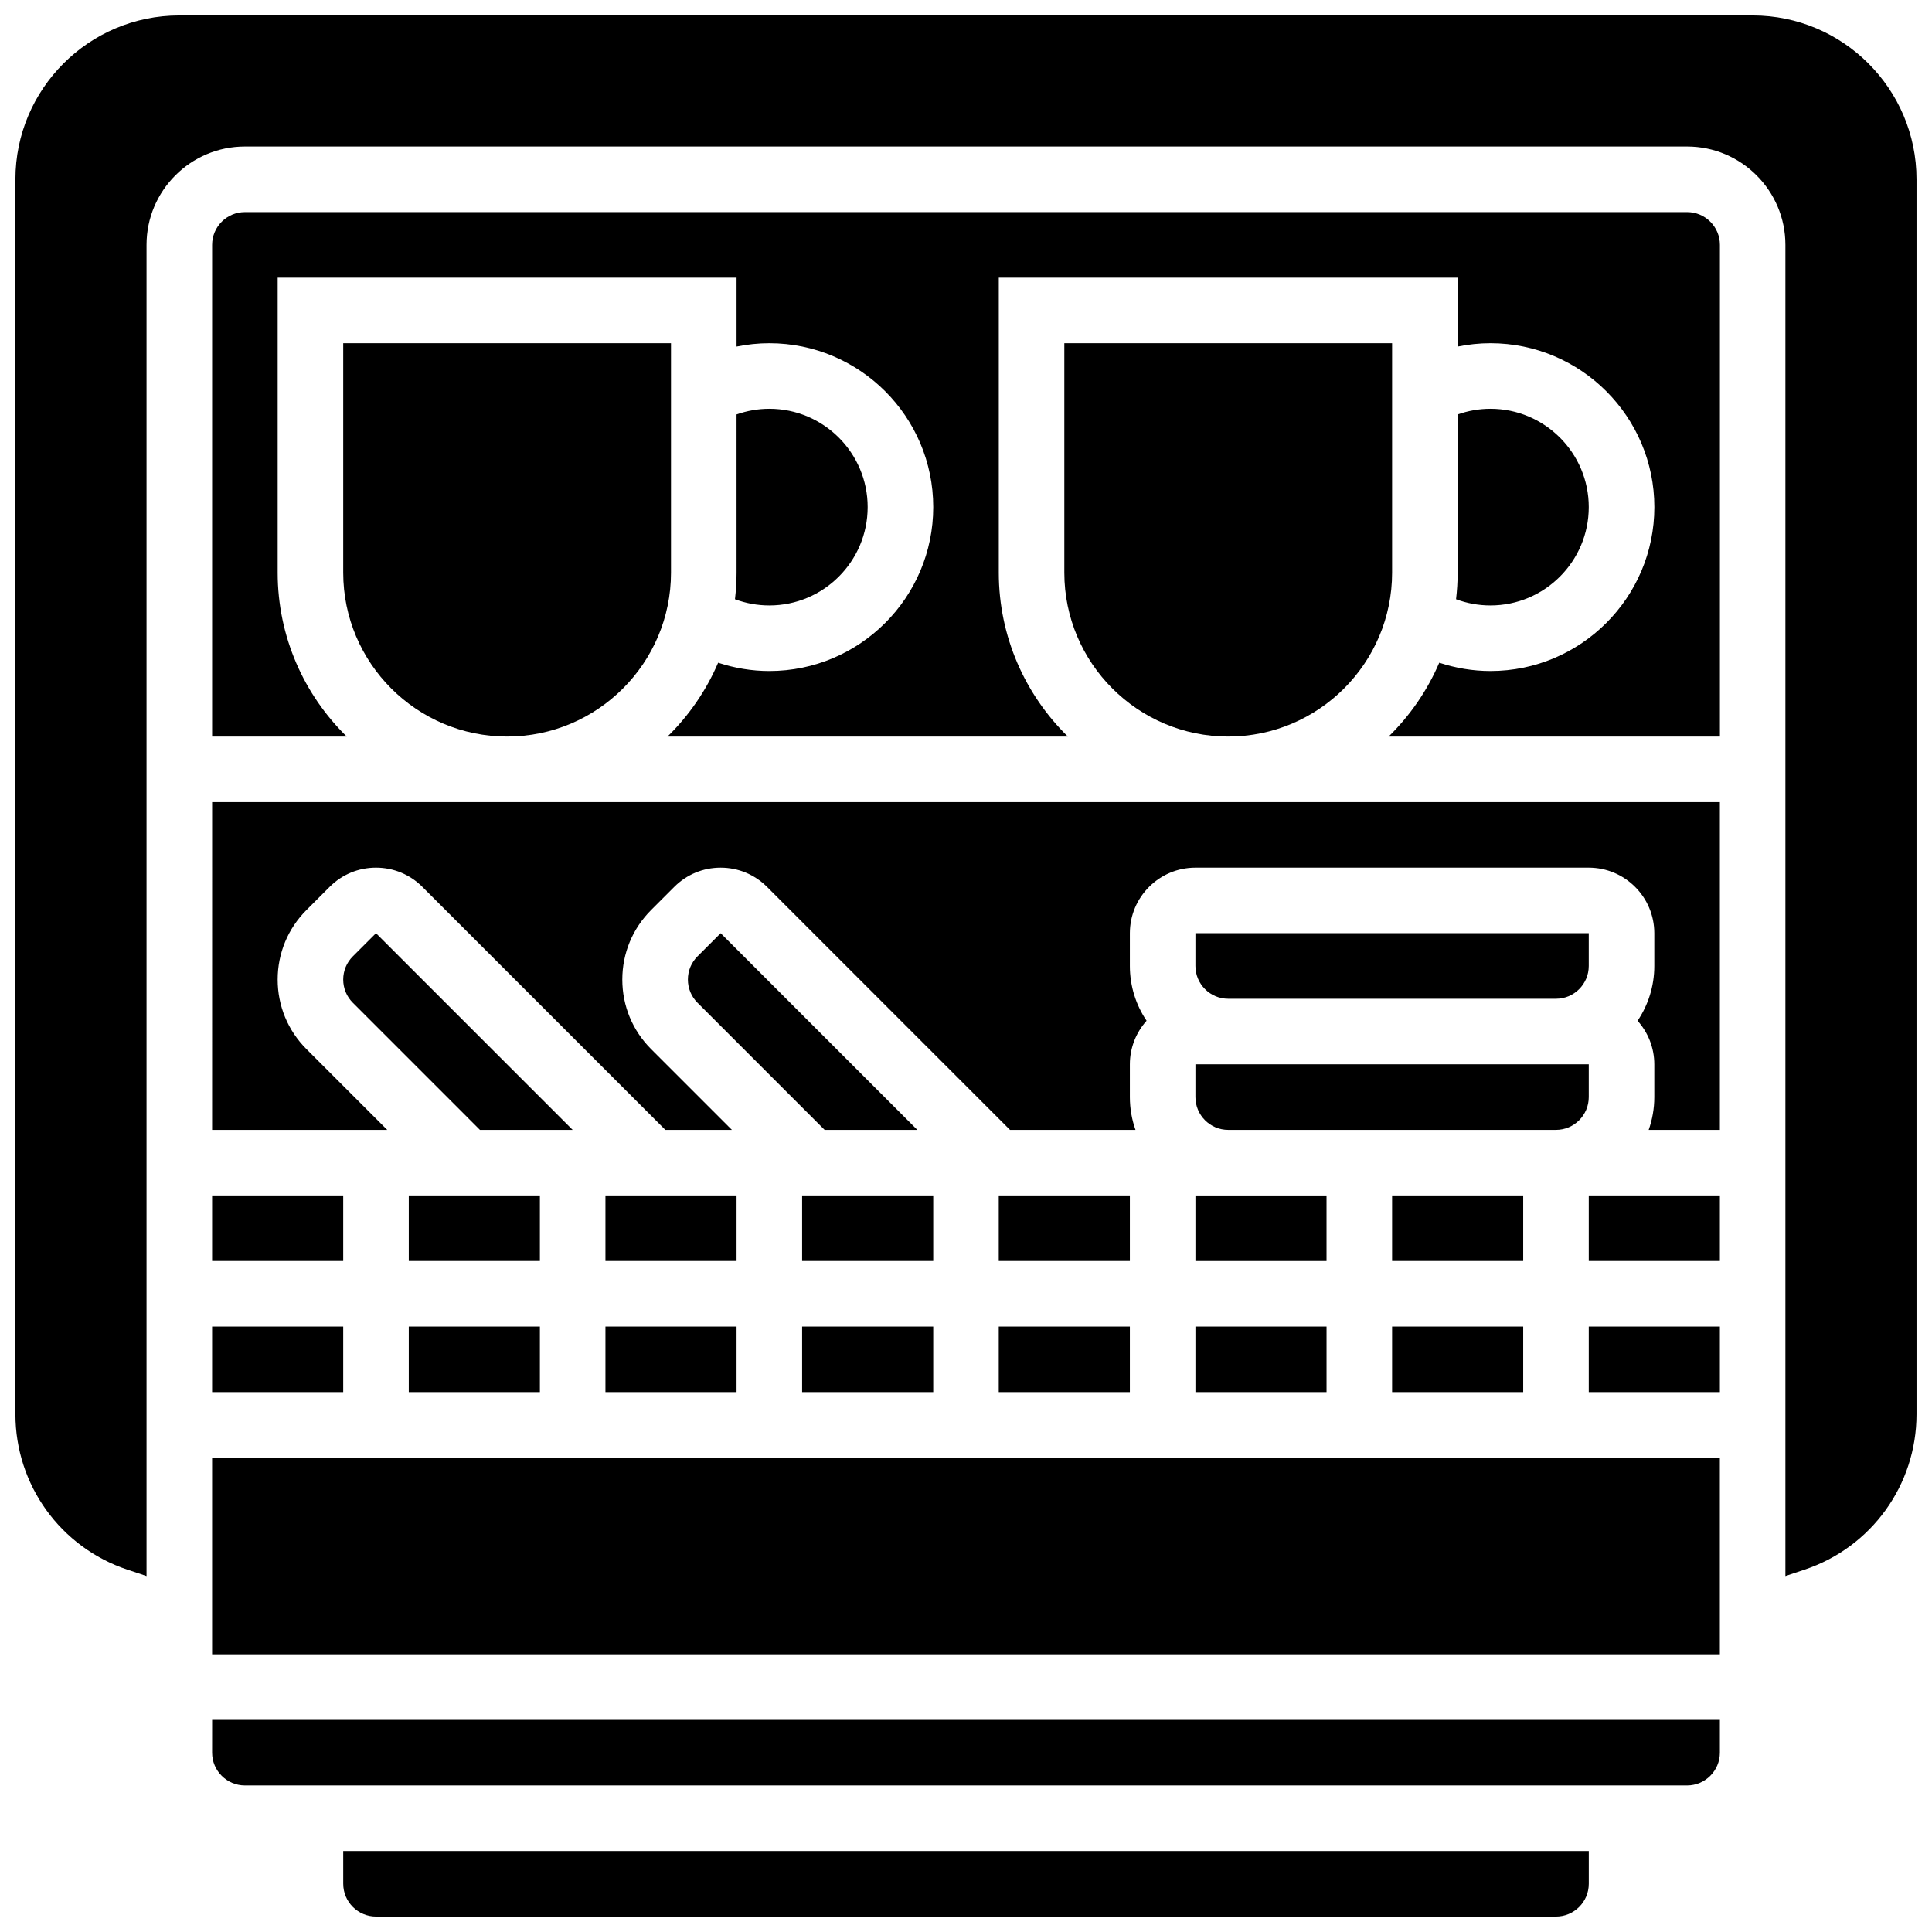 <?xml version="1.0" encoding="UTF-8"?>
<!-- Uploaded to: SVG Repo, www.svgrepo.com, Generator: SVG Repo Mixer Tools -->
<svg width="800px" height="800px" version="1.1" viewBox="144 144 512 512" xmlns="http://www.w3.org/2000/svg">
 <defs>
  <clipPath id="b">
   <path d="m234 634h332v17.902h-332z"/>
  </clipPath>
  <clipPath id="a">
   <path d="m148.09 148.09h503.81v413.91h-503.81z"/>
  </clipPath>
 </defs>
 <path d="m356.57 495.55h34.746v17.371h-34.746z"/>
 <path d="m356.57 460.8h34.746v17.371h-34.746z"/>
 <path d="m328.84 397.45c-1.641 1.641-2.543 3.82-2.543 6.141s0.906 4.5 2.543 6.141l33.691 33.695h24.57l-52.117-52.117z"/>
 <path d="m304.45 460.8h34.746v17.371h-34.746z"/>
 <path d="m304.45 495.55h34.746v17.371h-34.746z"/>
 <path d="m408.68 495.55h34.746v17.371h-34.746z"/>
 <path d="m200.21 495.55h34.746v17.371h-34.746z"/>
 <path d="m200.21 530.29h399.57v52.117h-399.57z"/>
 <path d="m200.21 608.47c0 4.789 3.898 8.688 8.688 8.688h382.2c4.789 0 8.688-3.898 8.688-8.688v-8.688h-399.57z"/>
 <g clip-path="url(#b)">
  <path d="m234.96 643.22c0 4.789 3.898 8.688 8.688 8.688h312.71c4.789 0 8.688-3.898 8.688-8.688v-8.688h-330.09z"/>
 </g>
 <path d="m252.33 460.8h34.746v17.371h-34.746z"/>
 <path d="m408.68 460.8h34.746v17.371h-34.746z"/>
 <path d="m243.64 391.31-6.141 6.141c-1.641 1.641-2.543 3.82-2.543 6.141s0.906 4.5 2.543 6.141l33.691 33.695h24.566z"/>
 <path d="m200.21 460.8h34.746v17.371h-34.746z"/>
 <path d="m252.33 495.55h34.746v17.371h-34.746z"/>
 <path d="m512.92 295.76v-60.805h-86.863v60.805c0 23.949 19.484 43.434 43.434 43.434 23.945 0 43.43-19.484 43.43-43.434z"/>
 <path d="m200.21 443.43h46.414l-21.406-21.406c-4.922-4.922-7.633-11.465-7.633-18.426 0-6.961 2.711-13.504 7.633-18.426l6.141-6.141c3.281-3.285 7.644-5.094 12.285-5.094s9.004 1.809 12.285 5.09l64.402 64.402h17.629l-21.406-21.406c-4.922-4.922-7.633-11.465-7.633-18.426 0-6.961 2.711-13.504 7.633-18.426l6.141-6.141c3.281-3.281 7.644-5.09 12.285-5.09s9.004 1.809 12.285 5.09l64.398 64.398h33.258c-0.965-2.719-1.492-5.641-1.492-8.688v-8.688c0-4.434 1.684-8.473 4.43-11.547-2.797-4.144-4.43-9.141-4.43-14.508v-8.688c0-9.578 7.793-17.371 17.371-17.371h104.24c9.578 0 17.371 7.793 17.371 17.371v8.688c0 5.371-1.633 10.363-4.43 14.516 2.742 3.074 4.43 7.109 4.43 11.547v8.688c0 3.047-0.531 5.969-1.492 8.688l18.867-0.008v-86.863h-399.57z"/>
 <path d="m591.1 200.21h-382.2c-4.789 0-8.688 3.898-8.688 8.688v130.3h35.68c-11.285-11.047-18.305-26.434-18.305-43.434v-78.176h121.61v18.258c2.848-0.582 5.758-0.887 8.688-0.887 23.949 0 43.434 19.484 43.434 43.434s-19.484 43.434-43.434 43.434c-4.648 0-9.215-0.766-13.57-2.199-3.164 7.391-7.758 14.027-13.426 19.574h106.11c-11.285-11.051-18.309-26.438-18.309-43.438v-78.176h121.61v18.258c2.848-0.582 5.758-0.887 8.688-0.887 23.949 0 43.434 19.484 43.434 43.434s-19.484 43.434-43.434 43.434c-4.648 0-9.215-0.766-13.57-2.199-3.164 7.391-7.758 14.027-13.426 19.574l87.801-0.004v-130.3c0-4.789-3.898-8.688-8.688-8.688z"/>
 <path d="m321.82 295.76v-60.805h-86.863v60.805c0 23.949 19.484 43.434 43.434 43.434 23.945 0 43.43-19.484 43.43-43.434z"/>
 <g clip-path="url(#a)">
  <path d="m608.47 148.09h-416.95c-23.949 0-43.434 19.484-43.434 43.434v327.26c0 18.723 11.934 35.281 29.699 41.203l5.047 1.684v-352.78c0-14.371 11.691-26.059 26.059-26.059h382.2c14.371 0 26.059 11.691 26.059 26.059v352.78l5.047-1.684c17.766-5.922 29.699-22.48 29.699-41.203v-327.26c0-23.949-19.484-43.434-43.43-43.434z"/>
 </g>
 <path d="m373.94 278.39c0-14.367-11.691-26.059-26.059-26.059-2.969 0-5.906 0.52-8.688 1.5l0.004 41.93c0 2.383-0.152 4.731-0.422 7.043 2.894 1.082 5.973 1.645 9.109 1.645 14.367 0 26.055-11.691 26.055-26.059z"/>
 <path d="m565.04 278.39c0-14.367-11.691-26.059-26.059-26.059-2.969 0-5.906 0.52-8.688 1.5v41.93c0 2.383-0.152 4.731-0.422 7.043 2.894 1.082 5.973 1.645 9.109 1.645 14.371 0 26.059-11.691 26.059-26.059z"/>
 <path d="m556.35 408.68c4.789 0 8.688-3.898 8.688-8.688v-8.688h-104.24v8.688c0 4.789 3.898 8.688 8.688 8.688z"/>
 <path d="m512.92 460.8h34.746v17.371h-34.746z"/>
 <path d="m512.92 495.55h34.746v17.371h-34.746z"/>
 <path d="m460.8 434.74c0 4.789 3.898 8.688 8.688 8.688h86.863c4.789 0 8.688-3.898 8.688-8.688v-8.688h-104.24z"/>
 <path d="m565.04 495.55h34.746v17.371h-34.746z"/>
 <path d="m565.04 460.8h34.746v17.371h-34.746z"/>
 <path d="m460.8 478.18h34.742v-17.371h-34.742z"/>
 <path d="m460.8 495.55h34.746v17.371h-34.746z"/>
</svg>